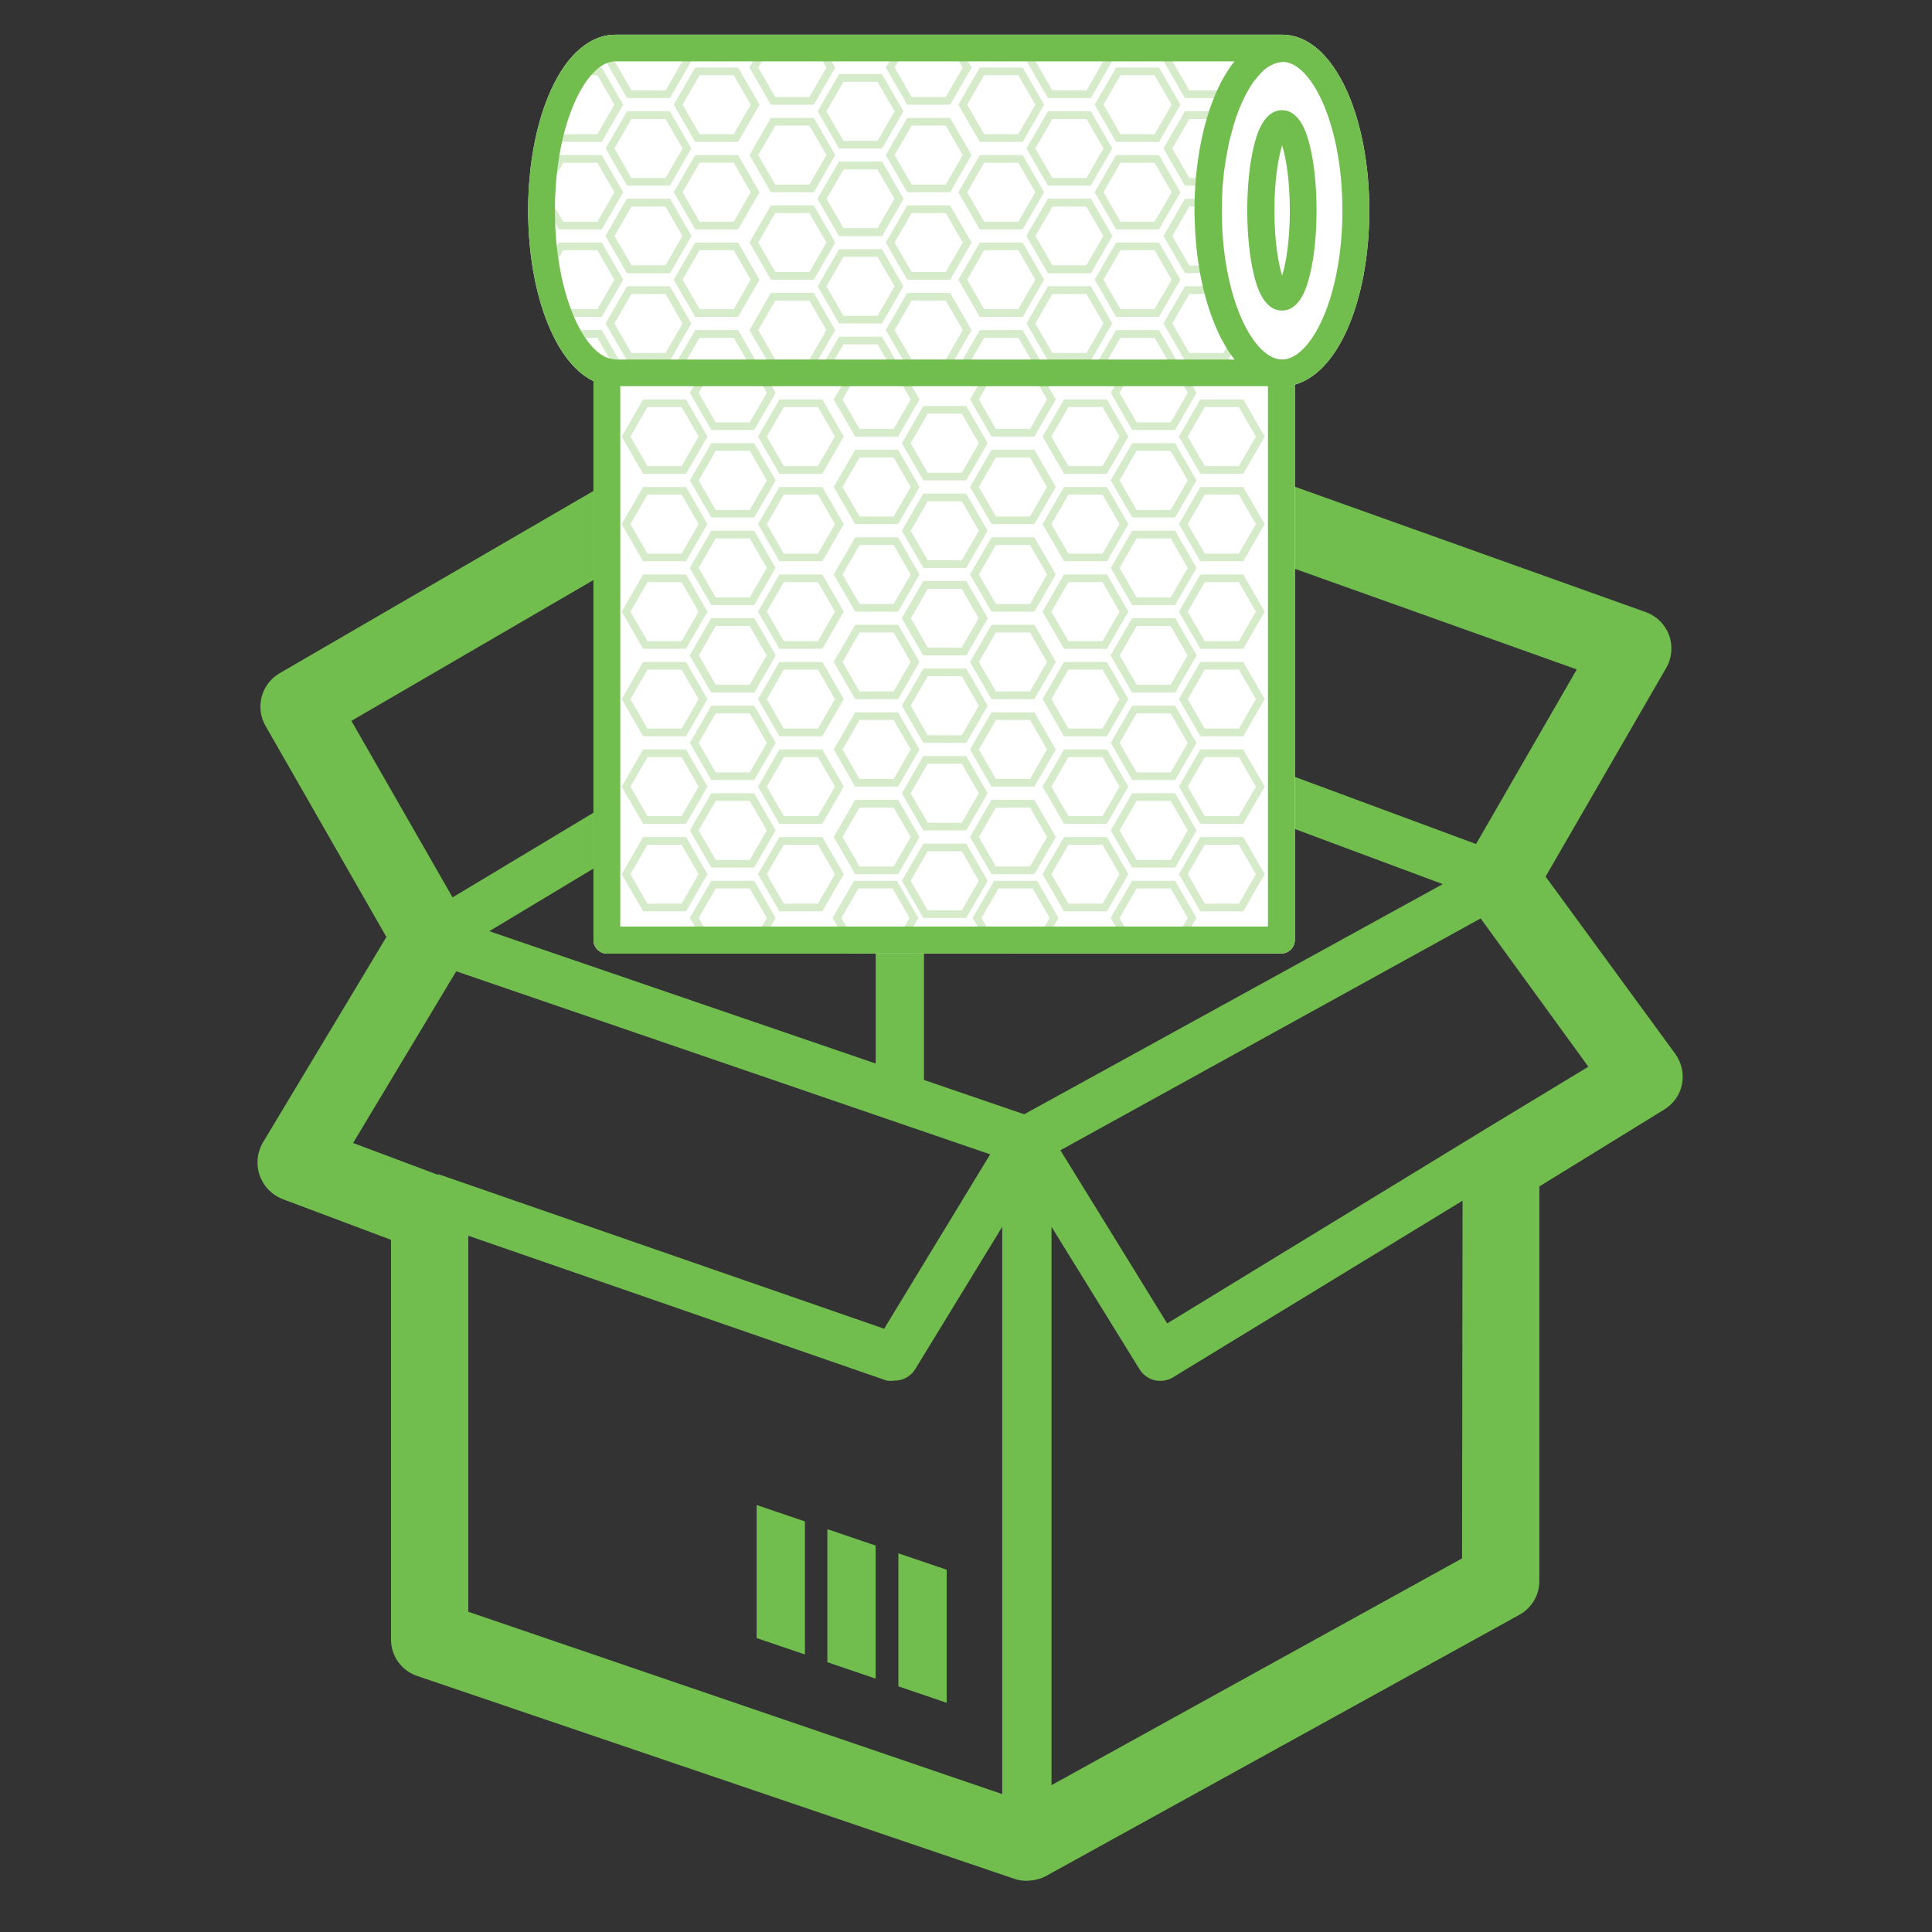 <?xml version="1.0" encoding="utf-8"?>
<!-- Generator: Adobe Illustrator 26.0.1, SVG Export Plug-In . SVG Version: 6.00 Build 0)  -->
<svg version="1.1" xmlns="http://www.w3.org/2000/svg" xmlns:xlink="http://www.w3.org/1999/xlink" x="0px" y="0px"
	 viewBox="0 0 700 700" style="enable-background:new 0 0 700 700;" xml:space="preserve">
<rect x="0" y="0" width="700" height="700" fill="#333333" stroke="none"/>
<style type="text/css">
	.st0{fill:#71BD4D;}
	.st1{fill:#FFFFFF;}
	.st2{opacity:0.3;}
	.st3{clip-path:url(#SVGID_00000147928556364476191360000007416847243803489415_);}
	.st4{fill-rule:evenodd;clip-rule:evenodd;fill:#71BD4D;}
	.st5{clip-path:url(#SVGID_00000025400319422746351930000003240731277274371769_);}
	.st6{clip-path:url(#SVGID_00000183213666988623132940000017126781994658365111_);}
	.st7{clip-path:url(#SVGID_00000019663883078252483180000010014596087018530453_);}
	.st8{clip-path:url(#SVGID_00000036227650657832016140000010101983699384142492_);}
	.st9{clip-path:url(#SVGID_00000101790653096177446360000009874613762761695382_);}
	.st10{clip-path:url(#SVGID_00000123415431888050225350000011949391098497663148_);}
	.st11{clip-path:url(#SVGID_00000132050020858177159060000014637010244698601399_);}
	.st12{clip-path:url(#SVGID_00000011731725047504788280000015528550341168668544_);}
	.st13{clip-path:url(#SVGID_00000112615935163429520910000001817412868431964032_);}
	.st14{clip-path:url(#SVGID_00000062910840294423222320000012929458289069298108_);}
	.st15{clip-path:url(#SVGID_00000008835314899998639730000016916323161335968906_);}
</style>
<g id="Layer_1">
	<path class="st0" d="M606.99,381.84L560,317.61l43.75-75.69c2.05-3.59,2.41-7.91,0.98-11.8c-1.44-3.88-4.52-6.93-8.41-8.33
		l-217.44-77.7c-6.3-2.23-13.3,0.29-16.71,6.04l-36.14,60.38l-36.05-60.38c-3.93-6.38-12.18-8.54-18.73-4.9l-170.1,98.79
		c-6.58,3.94-8.77,12.44-4.9,19.07l43.75,76.4l-44.8,74.55c-2.07,3.59-2.48,7.9-1.12,11.81c1.36,3.92,4.36,7.04,8.21,8.57
		l39.38,14.79v144.81c-0.02,5.98,3.79,11.29,9.45,13.21l216.39,73.5c1.43,0.51,2.95,0.75,4.46,0.7c1.33,0,2.66-0.17,3.94-0.52
		c1.1-0.27,2.16-0.68,3.15-1.23l171.41-94.59c4.49-2.44,7.27-7.14,7.27-12.25V429.87l45.32-27.91l0,0c3.32-2.04,5.64-5.37,6.39-9.19
		C610.14,388.94,609.26,384.99,606.99,381.84L606.99,381.84z M380.28,174.38l191.01,68.16L534.8,305.8l-190.84-70.7L380.28,174.38z
		 M127.32,261.18l145.77-84.79l36.49,61.25l-145.6,87.5L127.32,261.18z M317.28,253.22v132.12l-140-47.95L317.28,253.22z
		 M158.73,425.68l-30.8-11.55l37.36-62.21l193.46,66.32l-38.41,63.18l-161.52-56L158.73,425.68z M363.13,650.03l-193.46-66.06
		V447.73l151.64,52.5c0.93,0.12,1.87,0.12,2.8,0c3.07,0.02,5.93-1.58,7.52-4.2l31.5-51.54L363.13,650.03z M371.09,403.72
		l-36.31-12.43V250.33l187.95,70L371.09,403.72z M529.73,564.63l-148.75,82.16v-202.3l31.94,51.71c1.6,2.57,4.41,4.12,7.44,4.11
		c1.6,0.02,3.17-0.41,4.55-1.22l105-64.05L529.73,564.63z M539.53,408.27L422.89,479.5l-38.68-62.74l152.25-84l39.03,53.73
		L539.53,408.27z"/>
	<path class="st0" d="M274.14,593.5l17.5,5.95v-48.21l-17.5-5.95V593.5z"/>
	<path class="st0" d="M299.77,602.25l17.5,5.95v-48.21l-17.5-5.95V602.25z"/>
	<path class="st0" d="M325.5,611l17.5,5.95v-48.21l-17.5-5.95V611z"/>
</g>
<g id="Layer_2">
	<g>
		<polygon class="st1" points="459.05,15.53 475.1,18.5 484.02,30.99 489.96,50.01 491.75,68.44 491.15,83.3 489.37,99.94 
			486.4,111.24 481.64,121.94 474.51,130.26 463.21,135.61 463.81,339.52 218.88,341.3 220.66,137.4 208.18,127.89 199.26,104.7 
			195.7,72 201.05,42.28 206.4,28.61 220.07,16.72 		"/>
		<g>
			<g id="Layer_1_00000103265076430086729560000016393382251619456390_">
				<path class="st1" d="M377.92,345.47h86.35c2.66,0,4.87-2.21,4.87-4.87V139.35c7.28-2.02,13.85-8.72,18.73-19.44
					c5.33-11.71,8.26-27.25,8.26-43.63s-2.92-31.86-8.26-43.63c-5.92-12.94-14.17-20.09-23.35-20.09H222.97
					c-9.17,0-17.49,7.15-23.35,20.09c-5.33,11.71-8.26,27.25-8.26,43.63s2.92,31.86,8.26,43.63c4.1,9.1,9.43,15.28,15.41,18.2
					v202.54c0,2.66,2.21,4.87,4.87,4.87L377.92,345.47z M486.38,76.28c0,31.79-11.51,53.97-21.85,53.97s-21.85-22.17-21.85-53.97
					c0-0.97,0-1.95,0.07-2.92v-0.91c0-0.65,0.07-1.3,0.07-1.95c0-0.46,0.07-0.91,0.07-1.37c0-0.52,0.07-0.97,0.07-1.5
					c0-0.46,0.07-0.84,0.13-1.3c0.07-0.52,0.07-0.97,0.13-1.5c0.07-0.39,0.07-0.84,0.13-1.24c0.07-0.46,0.07-0.97,0.13-1.43
					c0.07-0.46,0.13-0.84,0.2-1.3s0.13-0.91,0.2-1.3c0.07-0.46,0.13-0.91,0.2-1.37l0.2-1.17c0.07-0.46,0.13-0.91,0.26-1.37l0.2-1.17
					c0.07-0.46,0.2-0.91,0.26-1.37c0.07-0.33,0.13-0.71,0.2-1.04c0.07-0.46,0.2-0.91,0.33-1.3c0.07-0.33,0.13-0.65,0.26-1.04
					c0.13-0.46,0.2-0.84,0.33-1.24c0.07-0.33,0.2-0.65,0.26-0.97c0.13-0.39,0.26-0.78,0.33-1.24c0.07-0.33,0.2-0.65,0.26-0.97
					l0.39-1.17c0.07-0.33,0.2-0.58,0.26-0.91l0.39-1.17c0.13-0.26,0.2-0.58,0.33-0.84c0.13-0.39,0.26-0.71,0.39-1.11
					c0.13-0.26,0.2-0.58,0.33-0.84c0.13-0.33,0.26-0.71,0.46-1.04c0.13-0.26,0.2-0.52,0.33-0.78c0.13-0.33,0.33-0.65,0.46-0.97
					c0.13-0.26,0.26-0.52,0.33-0.78c0.13-0.33,0.33-0.58,0.46-0.91c0.13-0.26,0.26-0.52,0.39-0.71c0.13-0.33,0.33-0.58,0.46-0.84
					c0.13-0.26,0.26-0.46,0.39-0.71c0.13-0.26,0.33-0.52,0.46-0.78c0.13-0.2,0.26-0.46,0.39-0.65c0.13-0.26,0.33-0.52,0.46-0.71
					l0.39-0.58c0.13-0.26,0.33-0.46,0.52-0.65c0.13-0.2,0.26-0.39,0.46-0.58c0.13-0.2,0.33-0.39,0.46-0.58
					c0.13-0.19,0.33-0.39,0.46-0.52c0.13-0.2,0.33-0.33,0.46-0.52c0.13-0.2,0.33-0.33,0.46-0.52l0.91-0.91
					c0.13-0.13,0.33-0.26,0.46-0.39c0.2-0.13,0.33-0.26,0.52-0.39c0.13-0.13,0.33-0.2,0.46-0.33c0.2-0.13,0.33-0.26,0.52-0.33
					c0.13-0.13,0.33-0.2,0.46-0.26c0.2-0.13,0.33-0.2,0.52-0.26c0.13-0.07,0.33-0.13,0.46-0.2c0.2-0.07,0.33-0.2,0.52-0.26
					c0.13-0.07,0.33-0.13,0.46-0.13c0.2-0.07,0.33-0.13,0.52-0.2c0.13-0.07,0.33-0.07,0.46-0.07c0.2-0.07,0.33-0.07,0.52-0.13
					c0.13,0,0.33,0,0.46-0.07c0.2,0,0.39-0.07,0.58-0.07C474.87,22.31,486.38,44.49,486.38,76.28L486.38,76.28z M222.91,130.18
					c-10.34,0-21.85-22.17-21.85-53.97s11.51-53.97,21.85-53.97H447.3l-0.13,0.13c-0.2,0.26-0.46,0.58-0.65,0.84
					c-0.07,0.13-0.2,0.26-0.26,0.33c-0.2,0.26-0.33,0.46-0.52,0.71c-0.07,0.13-0.2,0.26-0.26,0.39c-0.2,0.26-0.33,0.52-0.52,0.78
					c-0.07,0.13-0.13,0.26-0.2,0.33c-0.26,0.39-0.46,0.78-0.71,1.17c-0.07,0.07-0.07,0.13-0.13,0.2l-0.58,0.97
					c-0.07,0.13-0.13,0.33-0.26,0.46c-0.13,0.26-0.33,0.52-0.46,0.84c-0.07,0.13-0.2,0.33-0.26,0.46c-0.13,0.26-0.33,0.58-0.46,0.91
					c-0.07,0.13-0.13,0.26-0.2,0.46c-0.2,0.46-0.46,0.91-0.65,1.37c-5.33,11.71-8.26,27.25-8.26,43.63c0,1.04,0,2.02,0.07,3.06
					c0.33,15.28,3.25,29.52,8.26,40.57c0.2,0.46,0.39,0.91,0.65,1.37c0.07,0.13,0.13,0.26,0.2,0.46c0.13,0.33,0.33,0.58,0.46,0.91
					c0.07,0.13,0.2,0.33,0.26,0.46c0.13,0.26,0.33,0.58,0.46,0.84c0.07,0.13,0.13,0.26,0.26,0.46c0.2,0.33,0.39,0.71,0.58,1.04
					c0.07,0.07,0.07,0.13,0.13,0.2c0.26,0.39,0.46,0.78,0.71,1.17c0.07,0.13,0.13,0.26,0.2,0.33c0.2,0.26,0.33,0.52,0.52,0.78
					c0.07,0.13,0.2,0.26,0.26,0.39c0.2,0.26,0.33,0.46,0.52,0.71c0.07,0.13,0.2,0.26,0.26,0.33c0.2,0.26,0.46,0.58,0.65,0.84
					l0.13,0.13H222.91V130.18z M224.73,335.71V139.93h10.66h0.07H459.4v195.78h-81.41h-0.07L224.73,335.71L224.73,335.71z"/>
				<path class="st1" d="M454.32,52.87c-1.56,6.31-2.41,14.56-2.41,23.35s0.84,17.04,2.41,23.35c0.78,3.19,3.19,12.94,10.14,12.94
					c7.02,0,9.36-9.76,10.14-12.94c1.56-6.31,2.41-14.56,2.41-23.35s-0.84-17.04-2.41-23.35c-0.78-3.19-3.19-12.94-10.14-12.94
					C457.51,39.99,455.1,49.68,454.32,52.87z M467.33,76.27c0,11.18-1.43,19.25-2.79,23.6c-1.37-4.36-2.79-12.35-2.79-23.6
					s1.43-19.25,2.79-23.6C465.9,57.03,467.33,65.03,467.33,76.27z"/>
			</g>
			<g id="Layer_1_00000019661490434369659670000014157508119855901586_">
				<path class="st0" d="M377.92,345.47h86.35c2.66,0,4.87-2.21,4.87-4.87V139.35c7.28-2.02,13.85-8.72,18.73-19.44
					c5.33-11.71,8.26-27.25,8.26-43.63s-2.92-31.86-8.26-43.63c-5.92-12.94-14.17-20.09-23.35-20.09H222.97
					c-9.17,0-17.49,7.15-23.35,20.09c-5.33,11.71-8.26,27.25-8.26,43.63s2.92,31.86,8.26,43.63c4.1,9.1,9.43,15.28,15.41,18.2
					v202.54c0,2.66,2.21,4.87,4.87,4.87L377.92,345.47z M486.38,76.28c0,31.79-11.51,53.97-21.85,53.97s-21.85-22.17-21.85-53.97
					c0-0.97,0-1.95,0.07-2.92v-0.91c0-0.65,0.07-1.3,0.07-1.95c0-0.46,0.07-0.91,0.07-1.37c0-0.52,0.07-0.97,0.07-1.5
					c0-0.46,0.07-0.84,0.13-1.3c0.07-0.52,0.07-0.97,0.13-1.5c0.07-0.39,0.07-0.84,0.13-1.24c0.07-0.46,0.07-0.97,0.13-1.43
					c0.07-0.46,0.13-0.84,0.2-1.3s0.13-0.91,0.2-1.3c0.07-0.46,0.13-0.91,0.2-1.37l0.2-1.17c0.07-0.46,0.13-0.91,0.26-1.37l0.2-1.17
					c0.07-0.46,0.2-0.91,0.26-1.37c0.07-0.33,0.13-0.71,0.2-1.04c0.07-0.46,0.2-0.91,0.33-1.3c0.07-0.33,0.13-0.65,0.26-1.04
					c0.13-0.46,0.2-0.84,0.33-1.24c0.07-0.33,0.2-0.65,0.26-0.97c0.13-0.39,0.26-0.78,0.33-1.24c0.07-0.33,0.2-0.65,0.26-0.97
					l0.39-1.17c0.07-0.33,0.2-0.58,0.26-0.91l0.39-1.17c0.13-0.26,0.2-0.58,0.33-0.84c0.13-0.39,0.26-0.71,0.39-1.11
					c0.13-0.26,0.2-0.58,0.33-0.84c0.13-0.33,0.26-0.71,0.46-1.04c0.13-0.26,0.2-0.52,0.33-0.78c0.13-0.33,0.33-0.65,0.46-0.97
					c0.13-0.26,0.26-0.52,0.33-0.78c0.13-0.33,0.33-0.58,0.46-0.91c0.13-0.26,0.26-0.52,0.39-0.71c0.13-0.33,0.33-0.58,0.46-0.84
					c0.13-0.26,0.26-0.46,0.39-0.71c0.13-0.26,0.33-0.52,0.46-0.78c0.13-0.2,0.26-0.46,0.39-0.65c0.13-0.26,0.33-0.52,0.46-0.71
					l0.39-0.58c0.13-0.26,0.33-0.46,0.52-0.65c0.13-0.2,0.26-0.39,0.46-0.58c0.13-0.2,0.33-0.39,0.46-0.58
					c0.13-0.19,0.33-0.39,0.46-0.52c0.13-0.2,0.33-0.33,0.46-0.52c0.13-0.2,0.33-0.33,0.46-0.52l0.91-0.91
					c0.13-0.13,0.33-0.26,0.46-0.39c0.2-0.13,0.33-0.26,0.52-0.39c0.13-0.13,0.33-0.2,0.46-0.33c0.2-0.13,0.33-0.26,0.52-0.33
					c0.13-0.13,0.33-0.2,0.46-0.26c0.2-0.13,0.33-0.2,0.52-0.26c0.13-0.07,0.33-0.13,0.46-0.2c0.2-0.07,0.33-0.2,0.52-0.26
					c0.13-0.07,0.33-0.13,0.46-0.13c0.2-0.07,0.33-0.13,0.52-0.2c0.13-0.07,0.33-0.07,0.46-0.07c0.2-0.07,0.33-0.07,0.52-0.13
					c0.13,0,0.33,0,0.46-0.07c0.2,0,0.39-0.07,0.58-0.07C474.87,22.31,486.38,44.49,486.38,76.28L486.38,76.28z M222.91,130.18
					c-10.34,0-21.85-22.17-21.85-53.97s11.51-53.97,21.85-53.97H447.3l-0.13,0.13c-0.2,0.26-0.46,0.58-0.65,0.84
					c-0.07,0.13-0.2,0.26-0.26,0.33c-0.2,0.26-0.33,0.46-0.52,0.71c-0.07,0.13-0.2,0.26-0.26,0.39c-0.2,0.26-0.33,0.52-0.52,0.78
					c-0.07,0.13-0.13,0.26-0.2,0.33c-0.26,0.39-0.46,0.78-0.71,1.17c-0.07,0.07-0.07,0.13-0.13,0.2l-0.58,0.97
					c-0.07,0.13-0.13,0.33-0.26,0.46c-0.13,0.26-0.33,0.52-0.46,0.84c-0.07,0.13-0.2,0.33-0.26,0.46c-0.13,0.26-0.33,0.58-0.46,0.91
					c-0.07,0.13-0.13,0.26-0.2,0.46c-0.2,0.46-0.46,0.91-0.65,1.37c-5.33,11.71-8.26,27.25-8.26,43.63c0,1.04,0,2.02,0.07,3.06
					c0.33,15.28,3.25,29.52,8.26,40.57c0.2,0.46,0.39,0.91,0.65,1.37c0.07,0.13,0.13,0.26,0.2,0.46c0.13,0.33,0.33,0.58,0.46,0.91
					c0.07,0.13,0.2,0.33,0.26,0.46c0.13,0.26,0.33,0.58,0.46,0.84c0.07,0.13,0.13,0.26,0.26,0.46c0.2,0.33,0.39,0.71,0.58,1.04
					c0.07,0.07,0.07,0.13,0.13,0.2c0.26,0.39,0.46,0.78,0.71,1.17c0.07,0.13,0.13,0.26,0.2,0.33c0.2,0.26,0.33,0.52,0.52,0.78
					c0.07,0.13,0.2,0.26,0.26,0.39c0.2,0.26,0.33,0.46,0.52,0.71c0.07,0.13,0.2,0.26,0.26,0.33c0.2,0.26,0.46,0.58,0.65,0.84
					l0.13,0.13H222.91V130.18z M224.73,335.71V139.93h10.66h0.07H459.4v195.78h-81.41h-0.07L224.73,335.71L224.73,335.71z"/>
				<path class="st0" d="M454.32,52.87c-1.56,6.31-2.41,14.56-2.41,23.35s0.84,17.04,2.41,23.35c0.78,3.19,3.19,12.94,10.14,12.94
					c7.02,0,9.36-9.76,10.14-12.94c1.56-6.31,2.41-14.56,2.41-23.35s-0.84-17.04-2.41-23.35c-0.78-3.19-3.19-12.94-10.14-12.94
					C457.51,39.99,455.1,49.68,454.32,52.87z M467.33,76.27c0,11.18-1.43,19.25-2.79,23.6c-1.37-4.36-2.79-12.35-2.79-23.6
					s1.43-19.25,2.79-23.6C465.9,57.03,467.33,65.03,467.33,76.27z"/>
			</g>
			<g id="Layer_2_00000124158818589378596330000016754779057989263282_" class="st2">
				<g>
					<g>
						<defs>
							<rect id="SVGID_1_" x="219.48" y="135.02" width="244.33" height="208.66"/>
						</defs>
						<clipPath id="SVGID_00000021828374695200644690000009966463931387653279_">
							<use xlink:href="#SVGID_1_"  style="overflow:visible;"/>
						</clipPath>
						<g style="clip-path:url(#SVGID_00000021828374695200644690000009966463931387653279_);">
							<path class="st4" d="M436.51,147.49l-6.17,10.69l6.17,10.69h12.35l6.17-10.69l-6.17-10.69H436.51 M434.91,144.73h15.55
								l7.77,13.46l-7.77,13.46h-15.55l-7.77-13.46L434.91,144.73"/>
							<path class="st4" d="M411.81,184.74h12.35l6.17-10.69l-6.17-10.69h-12.35l-6.17,10.69L411.81,184.74 M402.44,174.04
								l7.77-13.46h15.55l7.77,13.46l-7.77,13.46h-15.55L402.44,174.04"/>
							<path class="st4" d="M430.33,142.33l-6.17-10.69h-12.35l-6.17,10.69l6.17,10.69h12.35L430.33,142.33 M410.21,128.87h15.55
								l7.77,13.46l-7.77,13.46h-15.55l-7.77-13.46L410.21,128.87"/>
							<path class="st4" d="M387.11,147.49l-6.17,10.69l6.17,10.69h12.35l6.17-10.69l-6.17-10.69H387.11 M385.51,144.73h15.55
								l7.77,13.46l-7.77,13.46h-15.55l-7.77-13.46L385.51,144.73"/>
							<path class="st4" d="M387.11,179.21l-6.17,10.69l6.17,10.69h12.35l6.17-10.69l-6.17-10.69H387.11 M385.51,176.44h15.55
								l7.77,13.46l-7.77,13.46h-15.55l-7.77-13.46L385.51,176.44"/>
							<path class="st4" d="M436.51,179.21l-6.17,10.69l6.17,10.69h12.35l6.17-10.69l-6.17-10.69H436.51 M434.91,176.44h15.55
								l7.77,13.46l-7.77,13.46h-15.55l-7.77-13.46L434.91,176.44"/>
							<path class="st4" d="M411.81,216.45h12.35l6.17-10.69l-6.17-10.69h-12.35l-6.17,10.69L411.81,216.45 M402.44,205.76
								l7.77-13.46h15.55l7.77,13.46l-7.77,13.46h-15.55L402.44,205.76"/>
							<path class="st4" d="M436.51,210.92l-6.17,10.69l6.17,10.69h12.35l6.17-10.69l-6.17-10.69H436.51 M434.91,208.15h15.55
								l7.77,13.46l-7.77,13.46h-15.55l-7.77-13.46L434.91,208.15"/>
							<path class="st4" d="M411.81,248.16h12.35l6.17-10.69l-6.17-10.69h-12.35l-6.17,10.69L411.81,248.16 M402.44,237.47
								l7.77-13.46h15.55l7.77,13.46l-7.77,13.46h-15.55L402.44,237.47"/>
							<path class="st4" d="M387.11,210.92l-6.17,10.69l6.17,10.69h12.35l6.17-10.69l-6.17-10.69H387.11 M385.51,208.15h15.55
								l7.77,13.46l-7.77,13.46h-15.55l-7.77-13.46L385.51,208.15"/>
						</g>
					</g>
					<g>
						<defs>
							
								<rect id="SVGID_00000042697373323346556950000016426162203242470538_" x="219.48" y="135.02" width="244.33" height="208.66"/>
						</defs>
						<clipPath id="SVGID_00000181783511772158136110000006831376371079778990_">
							<use xlink:href="#SVGID_00000042697373323346556950000016426162203242470538_"  style="overflow:visible;"/>
						</clipPath>
						<g style="clip-path:url(#SVGID_00000181783511772158136110000006831376371079778990_);">
							<path class="st4" d="M436.51,242.61l-6.17,10.69l6.17,10.69h12.35l6.17-10.69l-6.17-10.69H436.51 M434.91,239.84h15.55
								l7.77,13.46l-7.77,13.46h-15.55l-7.77-13.46L434.91,239.84"/>
							<path class="st4" d="M411.81,279.85h12.35l6.17-10.69l-6.17-10.69h-12.35l-6.17,10.69L411.81,279.85 M402.44,269.16
								l7.77-13.46h15.55l7.77,13.46l-7.77,13.46h-15.55L402.44,269.16"/>
							<path class="st4" d="M430.33,237.44l-6.17-10.69h-12.35l-6.17,10.69l6.17,10.69h12.35L430.33,237.44 M410.21,223.98h15.55
								l7.77,13.46l-7.77,13.46h-15.55l-7.77-13.46L410.21,223.98"/>
							<path class="st4" d="M387.11,242.61l-6.17,10.69l6.17,10.69h12.35l6.17-10.69l-6.17-10.69H387.11 M385.51,239.84h15.55
								l7.77,13.46l-7.77,13.46h-15.55l-7.77-13.46L385.51,239.84"/>
							<path class="st4" d="M387.11,274.32l-6.17,10.69l6.17,10.69h12.35l6.17-10.69l-6.17-10.69H387.11 M385.51,271.55h15.55
								l7.77,13.46l-7.77,13.46h-15.55l-7.77-13.46L385.51,271.55"/>
							<path class="st4" d="M436.51,274.32l-6.17,10.69l6.17,10.69h12.35l6.17-10.69l-6.17-10.69H436.51 M434.91,271.55h15.55
								l7.77,13.46l-7.77,13.46h-15.55l-7.77-13.46L434.91,271.55"/>
							<path class="st4" d="M411.81,311.56h12.35l6.17-10.69l-6.17-10.69h-12.35l-6.17,10.69L411.81,311.56 M402.44,300.87
								l7.77-13.46h15.55l7.77,13.46l-7.77,13.46h-15.55L402.44,300.87"/>
							<path class="st4" d="M436.51,306.04l-6.17,10.69l6.17,10.69h12.35l6.17-10.69l-6.17-10.69H436.51 M434.91,303.27h15.55
								l7.77,13.46l-7.77,13.46h-15.55l-7.77-13.46L434.91,303.27"/>
							<path class="st4" d="M411.81,343.28h12.35l6.17-10.69l-6.17-10.69h-12.35l-6.17,10.69L411.81,343.28 M402.44,332.59
								l7.77-13.46h15.55l7.77,13.46l-7.77,13.46h-15.55L402.44,332.59"/>
							<path class="st4" d="M361.78,343.28h12.35l6.17-10.69l-6.17-10.69h-12.35l-6.17,10.69L361.78,343.28 M352.42,332.59
								l7.77-13.46h15.55l7.77,13.46l-7.77,13.46h-15.55L352.42,332.59"/>
							<path class="st4" d="M311.03,343.28h12.35l6.17-10.69l-6.17-10.69h-12.35l-6.17,10.69L311.03,343.28 M301.66,332.59
								l7.77-13.46h15.55l7.77,13.46l-7.77,13.46h-15.55L301.66,332.59"/>
							<path class="st4" d="M387.11,306.04l-6.17,10.69l6.17,10.69h12.35l6.17-10.69l-6.17-10.69H387.11 M385.51,303.27h15.55
								l7.77,13.46l-7.77,13.46h-15.55l-7.77-13.46L385.51,303.27"/>
						</g>
					</g>
					<g>
						<defs>
							
								<rect id="SVGID_00000160161871338398592780000008555038942258405811_" x="219.48" y="135.02" width="244.33" height="208.66"/>
						</defs>
						<clipPath id="SVGID_00000165209703846113883780000002007518866407468979_">
							<use xlink:href="#SVGID_00000160161871338398592780000008555038942258405811_"  style="overflow:visible;"/>
						</clipPath>
						<g style="clip-path:url(#SVGID_00000165209703846113883780000002007518866407468979_);">
							<path class="st4" d="M284,147.49l-6.17,10.69l6.17,10.69h12.35l6.17-10.69l-6.17-10.69H284 M282.4,144.73h15.55l7.77,13.46
								l-7.77,13.46H282.4l-7.77-13.46L282.4,144.73"/>
							<path class="st4" d="M259.31,184.74h12.35l6.17-10.69l-6.17-10.69h-12.35l-6.17,10.69L259.31,184.74 M249.94,174.04
								l7.78-13.46h15.55l7.77,13.46l-7.77,13.46h-15.55L249.94,174.04"/>
							<path class="st4" d="M277.82,142.33l-6.17-10.69h-12.35l-6.17,10.69l6.17,10.69h12.35L277.82,142.33 M257.71,128.87h15.55
								l7.77,13.46l-7.77,13.46h-15.55l-7.77-13.46L257.71,128.87"/>
							<path class="st4" d="M234.6,147.49l-6.17,10.69l6.17,10.69h12.35l6.17-10.69l-6.17-10.69H234.6 M233.01,144.73h15.55
								l7.77,13.46l-7.77,13.46h-15.55l-7.77-13.46L233.01,144.73"/>
							<path class="st4" d="M234.6,179.21l-6.17,10.69l6.17,10.69h12.35l6.17-10.69l-6.17-10.69H234.6 M233.01,176.44h15.55
								l7.77,13.46l-7.77,13.46h-15.55l-7.77-13.46L233.01,176.44"/>
							<path class="st4" d="M284,179.21l-6.17,10.69l6.17,10.69h12.35l6.17-10.69l-6.17-10.69H284 M282.4,176.44h15.55l7.77,13.46
								l-7.77,13.46H282.4l-7.77-13.46L282.4,176.44"/>
							<path class="st4" d="M259.31,216.45h12.35l6.17-10.69l-6.17-10.69h-12.35l-6.17,10.69L259.31,216.45 M249.94,205.76
								l7.77-13.46h15.55l7.77,13.46l-7.77,13.46h-15.55L249.94,205.76"/>
							<path class="st4" d="M284,210.92l-6.17,10.69L284,232.3h12.35l6.17-10.69l-6.17-10.69H284 M282.4,208.15h15.55l7.77,13.46
								l-7.77,13.46H282.4l-7.77-13.46L282.4,208.15"/>
							<path class="st4" d="M259.31,248.16h12.35l6.17-10.69l-6.17-10.69h-12.35l-6.17,10.69L259.31,248.16 M249.94,237.47
								l7.77-13.46h15.55l7.77,13.46l-7.77,13.46h-15.55L249.94,237.47"/>
							<path class="st4" d="M234.6,210.92l-6.17,10.69l6.17,10.69h12.35l6.17-10.69l-6.17-10.69H234.6 M233.01,208.15h15.55
								l7.77,13.46l-7.77,13.46h-15.55l-7.77-13.46L233.01,208.15"/>
						</g>
					</g>
					<g>
						<defs>
							
								<rect id="SVGID_00000096017568021875032830000005890249111335341470_" x="219.48" y="135.02" width="244.33" height="208.66"/>
						</defs>
						<clipPath id="SVGID_00000107568782677173575050000007439802563812687271_">
							<use xlink:href="#SVGID_00000096017568021875032830000005890249111335341470_"  style="overflow:visible;"/>
						</clipPath>
						<g style="clip-path:url(#SVGID_00000107568782677173575050000007439802563812687271_);">
							<path class="st4" d="M284,242.61l-6.17,10.69l6.17,10.69h12.35l6.17-10.69l-6.17-10.69H284 M282.4,239.84h15.55l7.77,13.46
								l-7.77,13.46H282.4l-7.77-13.46L282.4,239.84"/>
							<path class="st4" d="M259.31,279.85h12.35l6.17-10.69l-6.17-10.69h-12.35l-6.17,10.69L259.31,279.85 M249.94,269.16
								l7.78-13.46h15.55l7.77,13.46l-7.77,13.46h-15.55L249.94,269.16"/>
							<path class="st4" d="M277.82,237.44l-6.17-10.69h-12.35l-6.17,10.69l6.17,10.69h12.35L277.82,237.44 M257.71,223.98h15.55
								l7.77,13.46l-7.77,13.46h-15.55l-7.77-13.46L257.71,223.98"/>
							<path class="st4" d="M234.6,242.61l-6.17,10.69l6.17,10.69h12.35l6.17-10.69l-6.17-10.69H234.6 M233.01,239.84h15.55
								l7.77,13.46l-7.77,13.46h-15.55l-7.77-13.46L233.01,239.84"/>
							<path class="st4" d="M234.6,274.32l-6.17,10.69l6.17,10.69h12.35l6.17-10.69l-6.17-10.69H234.6 M233.01,271.55h15.55
								l7.77,13.46l-7.77,13.46h-15.55l-7.77-13.46L233.01,271.55"/>
							<path class="st4" d="M284,274.32l-6.17,10.69L284,295.7h12.35l6.17-10.69l-6.17-10.69H284 M282.4,271.55h15.55l7.77,13.46
								l-7.77,13.46H282.4l-7.77-13.46L282.4,271.55"/>
							<path class="st4" d="M259.31,311.56h12.35l6.17-10.69l-6.17-10.69h-12.35l-6.17,10.69L259.31,311.56 M249.94,300.87
								l7.77-13.46h15.55l7.77,13.46l-7.77,13.46h-15.55L249.94,300.87"/>
							<path class="st4" d="M284,306.04l-6.17,10.69l6.17,10.69h12.35l6.17-10.69l-6.17-10.69H284 M282.4,303.27h15.55l7.77,13.46
								l-7.77,13.46H282.4l-7.77-13.46L282.4,303.27"/>
							<path class="st4" d="M259.31,343.28h12.35l6.17-10.69l-6.17-10.69h-12.35l-6.17,10.69L259.31,343.28 M249.94,332.59
								l7.77-13.46h15.55l7.77,13.46l-7.77,13.46h-15.55L249.94,332.59"/>
							<path class="st4" d="M234.6,306.04l-6.17,10.69l6.17,10.69h12.35l6.17-10.69l-6.17-10.69H234.6 M233.01,303.27h15.55
								l7.77,13.46l-7.77,13.46h-15.55l-7.77-13.46L233.01,303.27"/>
						</g>
					</g>
					<g>
						<defs>
							
								<rect id="SVGID_00000061444928127793421090000009619221521891163830_" x="219.48" y="135.02" width="244.33" height="208.66"/>
						</defs>
						<clipPath id="SVGID_00000079450964006317947100000000342324990116577447_">
							<use xlink:href="#SVGID_00000061444928127793421090000009619221521891163830_"  style="overflow:visible;"/>
						</clipPath>
						<g style="clip-path:url(#SVGID_00000079450964006317947100000000342324990116577447_);">
							<path class="st4" d="M360.83,134.03l-6.17,10.69l6.17,10.69h12.35l6.17-10.69l-6.17-10.69H360.83 M359.23,131.27h15.55
								l7.77,13.46l-7.77,13.46h-15.55l-7.77-13.46L359.23,131.27"/>
							<path class="st4" d="M336.13,171.28h12.35l6.17-10.69l-6.17-10.69h-12.35l-6.17,10.69L336.13,171.28 M326.76,160.58
								l7.77-13.46h15.55l7.78,13.46l-7.77,13.46h-15.55L326.76,160.58"/>
							<path class="st4" d="M311.43,134.03l-6.17,10.69l6.17,10.69h12.35l6.17-10.69l-6.17-10.69H311.43 M309.84,131.27h15.55
								l7.77,13.46l-7.77,13.46h-15.55l-7.77-13.46L309.84,131.27"/>
							<path class="st4" d="M311.43,165.75l-6.17,10.69l6.17,10.69h12.35l6.17-10.69l-6.17-10.69H311.43 M309.84,162.98h15.55
								l7.77,13.46l-7.77,13.46h-15.55l-7.77-13.46L309.84,162.98"/>
							<path class="st4" d="M360.83,165.75l-6.17,10.69l6.17,10.69h12.35l6.17-10.69l-6.17-10.69H360.83 M359.23,162.98h15.55
								l7.77,13.46l-7.77,13.46h-15.55l-7.77-13.46L359.23,162.98"/>
							<path class="st4" d="M336.13,202.99h12.35l6.17-10.69l-6.17-10.69h-12.35l-6.17,10.69L336.13,202.99 M326.76,192.3
								l7.77-13.46h15.55l7.77,13.46l-7.77,13.46h-15.55L326.76,192.3"/>
							<path class="st4" d="M360.83,197.46l-6.17,10.69l6.17,10.69h12.35l6.17-10.69l-6.17-10.69H360.83 M359.23,194.69h15.55
								l7.77,13.46l-7.77,13.46h-15.55l-7.77-13.46L359.23,194.69"/>
							<path class="st4" d="M336.13,234.7h12.35l6.17-10.69l-6.17-10.69h-12.35l-6.17,10.69L336.13,234.7 M326.76,224.01l7.77-13.46
								h15.55l7.77,13.46l-7.77,13.46h-15.55L326.76,224.01"/>
							<path class="st4" d="M311.43,197.46l-6.17,10.69l6.17,10.69h12.35l6.17-10.69l-6.17-10.69H311.43 M309.84,194.69h15.55
								l7.77,13.46l-7.77,13.46h-15.55l-7.77-13.46L309.84,194.69"/>
						</g>
					</g>
					<g>
						<defs>
							
								<rect id="SVGID_00000032618270965168406280000002130808000464382613_" x="219.48" y="135.02" width="244.33" height="208.66"/>
						</defs>
						<clipPath id="SVGID_00000004514000803454909270000009621141659075719316_">
							<use xlink:href="#SVGID_00000032618270965168406280000002130808000464382613_"  style="overflow:visible;"/>
						</clipPath>
						<g style="clip-path:url(#SVGID_00000004514000803454909270000009621141659075719316_);">
							<path class="st4" d="M360.83,229.15l-6.17,10.69l6.17,10.69h12.35l6.17-10.69l-6.17-10.69H360.83 M359.23,226.38h15.55
								l7.77,13.46l-7.77,13.46h-15.55l-7.77-13.46L359.23,226.38"/>
							<path class="st4" d="M336.13,266.39h12.35l6.17-10.69l-6.17-10.69h-12.35l-6.17,10.69L336.13,266.39 M326.76,255.7
								l7.77-13.46h15.55l7.78,13.46l-7.77,13.46h-15.55L326.76,255.7"/>
							<path class="st4" d="M354.65,223.98l-6.17-10.69h-12.35l-6.17,10.69l6.17,10.69h12.35L354.65,223.98 M334.53,210.52h15.55
								l7.77,13.46l-7.77,13.46h-15.55l-7.77-13.46L334.53,210.52"/>
							<path class="st4" d="M311.43,229.15l-6.17,10.69l6.17,10.69h12.35l6.17-10.69l-6.17-10.69H311.43 M309.84,226.38h15.55
								l7.77,13.46l-7.77,13.46h-15.55l-7.77-13.46L309.84,226.38"/>
							<path class="st4" d="M311.43,260.86l-6.17,10.69l6.17,10.69h12.35l6.17-10.69l-6.17-10.69H311.43 M309.84,258.09h15.55
								l7.77,13.46l-7.77,13.46h-15.55l-7.77-13.46L309.84,258.09"/>
							<path class="st4" d="M360.83,260.86l-6.17,10.69l6.17,10.69h12.35l6.17-10.69l-6.17-10.69H360.83 M359.23,258.09h15.55
								l7.77,13.46l-7.77,13.46h-15.55l-7.77-13.46L359.23,258.09"/>
							<path class="st4" d="M336.13,298.1h12.35l6.17-10.69l-6.17-10.69h-12.35l-6.17,10.69L336.13,298.1 M326.76,287.41l7.77-13.46
								h15.55l7.77,13.46l-7.77,13.46h-15.55L326.76,287.41"/>
							<path class="st4" d="M360.83,292.58l-6.17,10.69l6.17,10.69h12.35l6.17-10.69l-6.17-10.69H360.83 M359.23,289.81h15.55
								l7.77,13.46l-7.77,13.46h-15.55l-7.77-13.46L359.23,289.81"/>
							<path class="st4" d="M336.13,329.82h12.35l6.17-10.69l-6.17-10.69h-12.35l-6.17,10.69L336.13,329.82 M326.76,319.13
								l7.77-13.46h15.55l7.77,13.46l-7.77,13.46h-15.55L326.76,319.13"/>
							<path class="st4" d="M311.43,292.58l-6.17,10.69l6.17,10.69h12.35l6.17-10.69l-6.17-10.69H311.43 M309.84,289.81h15.55
								l7.77,13.46l-7.77,13.46h-15.55l-7.77-13.46L309.84,289.81"/>
						</g>
					</g>
				</g>
			</g>
			<g id="Layer_2_copy" class="st2">
				<g>
					<g>
						<defs>
							<polygon id="SVGID_00000121270424211135488550000015693248899763632287_" points="455.26,17.3 218.02,17.3 203.75,33.89 
								196.45,61.76 197.12,89.64 202.48,114.79 213.04,131.44 222.6,133.05 457.25,133.05 445.31,118.17 438.67,85.65 
								438.01,56.45 443.25,43.1 449.43,22.07 							"/>
						</defs>
						<clipPath id="SVGID_00000123439459346332850470000007493226035655432590_">
							<use xlink:href="#SVGID_00000121270424211135488550000015693248899763632287_"  style="overflow:visible;"/>
						</clipPath>
						<g style="clip-path:url(#SVGID_00000123439459346332850470000007493226035655432590_);">
							<path class="st4" d="M405.98-4.48l-6.17,10.69l6.17,10.69h12.35l6.17-10.69l-6.17-10.69H405.98 M404.38-7.24h15.55
								l7.77,13.46l-7.77,13.46h-15.55l-7.77-13.46L404.38-7.24"/>
							<path class="st4" d="M381.29,32.77h12.35l6.17-10.69l-6.17-10.69h-12.35l-6.17,10.69L381.29,32.77 M371.92,22.07l7.77-13.46
								h15.55L403,22.07l-7.77,13.46h-15.55L371.92,22.07"/>
							<path class="st4" d="M399.8-9.64l-6.17-10.69h-12.35l-6.17,10.69l6.17,10.69h12.35L399.8-9.64 M379.69-23.1h15.55L403-9.64
								l-7.77,13.46h-15.55l-7.77-13.46L379.69-23.1"/>
							<path class="st4" d="M356.59-4.48l-6.17,10.69l6.17,10.69h12.35l6.17-10.69l-6.17-10.69H356.59 M354.99-7.24h15.54
								l7.77,13.46l-7.77,13.46h-15.55l-7.77-13.46L354.99-7.24"/>
							<path class="st4" d="M356.59,27.24l-6.17,10.69l6.17,10.69h12.35l6.17-10.69l-6.17-10.69H356.59 M354.99,24.48h15.54
								l7.77,13.46l-7.77,13.46h-15.55l-7.77-13.46L354.99,24.48"/>
							<path class="st4" d="M405.98,27.24l-6.17,10.69l6.17,10.69h12.35l6.17-10.69l-6.17-10.69H405.98 M404.38,24.48h15.55
								l7.77,13.46l-7.77,13.46h-15.55l-7.77-13.46L404.38,24.48"/>
							<path class="st4" d="M381.29,64.48h12.35l6.17-10.69l-6.17-10.69h-12.35l-6.17,10.69L381.29,64.48 M371.92,53.79l7.77-13.46
								h15.55L403,53.79l-7.77,13.46h-15.55L371.92,53.79"/>
							<path class="st4" d="M405.98,58.96l-6.17,10.69l6.17,10.69h12.35l6.17-10.69l-6.17-10.69H405.98 M404.38,56.19h15.55
								l7.77,13.46l-7.77,13.46h-15.55l-7.77-13.46L404.38,56.19"/>
							<path class="st4" d="M381.29,96.2h12.35l6.17-10.69l-6.17-10.69h-12.35l-6.17,10.69L381.29,96.2 M371.92,85.5l7.77-13.46
								h15.55L403,85.5l-7.77,13.46h-15.55L371.92,85.5"/>
							<path class="st4" d="M430.91,32.77h12.35l6.17-10.69l-6.17-10.69h-12.35l-6.17,10.69L430.91,32.77 M421.54,22.07l7.77-13.46
								h15.55l7.77,13.46l-7.77,13.46h-15.55L421.54,22.07"/>
							<path class="st4" d="M449.43-9.64l-6.17-10.69h-12.35l-6.17,10.69l6.17,10.69h12.35L449.43-9.64 M429.31-23.1h15.55
								l7.77,13.46l-7.77,13.46h-15.55l-7.77-13.46L429.31-23.1"/>
							<path class="st4" d="M430.91,64.48h12.35l6.17-10.69l-6.17-10.69h-12.35l-6.17,10.69L430.91,64.48 M421.54,53.79l7.77-13.46
								h15.55l7.77,13.46l-7.78,13.46H429.3L421.54,53.79"/>
							<path class="st4" d="M430.91,96.2h12.35l6.17-10.69l-6.17-10.69h-12.35l-6.17,10.69L430.91,96.2 M421.54,85.5l7.77-13.46
								h15.55l7.77,13.46l-7.77,13.46h-15.55L421.54,85.5"/>
							<path class="st4" d="M356.59,58.96l-6.17,10.69l6.17,10.69h12.35l6.17-10.69l-6.17-10.69H356.59 M354.99,56.19h15.54
								l7.77,13.46l-7.77,13.46h-15.55l-7.77-13.46L354.99,56.19"/>
						</g>
					</g>
					<g>
						<defs>
							<polygon id="SVGID_00000172420259987527926200000000120330986260049841_" points="455.26,17.3 218.02,17.3 203.75,33.89 
								196.45,61.76 197.12,89.64 202.48,114.79 213.04,131.44 222.6,133.05 457.25,133.05 445.31,118.17 438.67,85.65 
								438.01,56.45 443.25,43.1 449.43,22.07 							"/>
						</defs>
						<clipPath id="SVGID_00000046325304550312268930000016317675500707982488_">
							<use xlink:href="#SVGID_00000172420259987527926200000000120330986260049841_"  style="overflow:visible;"/>
						</clipPath>
						<g style="clip-path:url(#SVGID_00000046325304550312268930000016317675500707982488_);">
							<path class="st4" d="M405.98,90.64l-6.17,10.69l6.17,10.69h12.35l6.17-10.69l-6.17-10.69H405.98 M404.38,87.88h15.55
								l7.77,13.46l-7.77,13.46h-15.55l-7.77-13.46L404.38,87.88"/>
							<path class="st4" d="M381.29,127.89h12.35l6.17-10.69l-6.17-10.69h-12.35l-6.17,10.69L381.29,127.89 M371.92,117.19
								l7.77-13.46h15.55l7.77,13.46l-7.77,13.46h-15.55L371.92,117.19"/>
							<path class="st4" d="M430.91,127.89h12.35l6.17-10.69l-6.17-10.69h-12.35l-6.17,10.69L430.91,127.89 M421.54,117.19
								l7.77-13.46h15.55l7.77,13.46l-7.77,13.46h-15.55L421.54,117.19"/>
							<path class="st4" d="M399.8,85.48l-6.17-10.69h-12.35l-6.17,10.69l6.17,10.69h12.35L399.8,85.48 M379.69,72.02h15.55
								L403,85.48l-7.77,13.46h-15.55l-7.77-13.46L379.69,72.02"/>
							<path class="st4" d="M356.59,90.64l-6.17,10.69l6.17,10.69h12.35l6.17-10.69l-6.17-10.69H356.59 M354.99,87.88h15.54
								l7.77,13.46l-7.77,13.46h-15.55l-7.77-13.46L354.99,87.88"/>
							<path class="st4" d="M356.59,122.36l-6.17,10.69l6.17,10.69h12.35l6.17-10.69l-6.17-10.69H356.59 M354.99,119.59h15.54
								l7.77,13.46l-7.77,13.46h-15.55l-7.77-13.46L354.99,119.59"/>
							<path class="st4" d="M405.98,122.36l-6.17,10.69l6.17,10.69h12.35l6.17-10.69l-6.17-10.69H405.98 M404.38,119.59h15.55
								l7.77,13.46l-7.77,13.46h-15.55l-7.77-13.46L404.38,119.59"/>
							<path class="st4" d="M381.29,159.6h12.35l6.17-10.69l-6.17-10.69h-12.35l-6.17,10.69L381.29,159.6 M371.92,148.91l7.77-13.46
								h15.55l7.77,13.46l-7.77,13.46h-15.55L371.92,148.91"/>
							<path class="st4" d="M405.98,154.07l-6.17,10.69l6.17,10.69h12.35l6.17-10.69l-6.17-10.69H405.98 M404.38,151.31h15.55
								l7.77,13.46l-7.77,13.46h-15.55l-7.77-13.46L404.38,151.31"/>
							<path class="st4" d="M381.29,191.32h12.35l6.17-10.69l-6.17-10.69h-12.35l-6.17,10.69L381.29,191.32 M371.92,180.62
								l7.77-13.46h15.55l7.77,13.46l-7.77,13.46h-15.55L371.92,180.62"/>
							<path class="st4" d="M331.26,191.32h12.35l6.17-10.69l-6.17-10.69h-12.35l-6.17,10.69L331.26,191.32 M321.89,180.62
								l7.77-13.46h15.55l7.77,13.46l-7.77,13.46h-15.55L321.89,180.62"/>
							<path class="st4" d="M280.5,191.32h12.35l6.17-10.69l-6.17-10.69H280.5l-6.17,10.69L280.5,191.32 M271.13,180.62l7.77-13.46
								h15.55l7.77,13.46l-7.77,13.46H278.9L271.13,180.62"/>
							<path class="st4" d="M356.59,154.07l-6.17,10.69l6.17,10.69h12.35l6.17-10.69l-6.17-10.69H356.59 M354.99,151.31h15.54
								l7.77,13.46l-7.77,13.46h-15.55l-7.77-13.46L354.99,151.31"/>
						</g>
					</g>
					<g>
						<defs>
							<polygon id="SVGID_00000142165263481325850870000004163548856389172873_" points="455.26,17.3 218.02,17.3 203.75,33.89 
								196.45,61.76 197.12,89.64 202.48,114.79 213.04,131.44 222.6,133.05 457.25,133.05 445.31,118.17 438.67,85.65 
								438.01,56.45 443.25,43.1 449.43,22.07 							"/>
						</defs>
						<clipPath id="SVGID_00000133501769563184825780000013398073264705164177_">
							<use xlink:href="#SVGID_00000142165263481325850870000004163548856389172873_"  style="overflow:visible;"/>
						</clipPath>
						<g style="clip-path:url(#SVGID_00000133501769563184825780000013398073264705164177_);">
							<path class="st4" d="M253.48-4.48l-6.17,10.69l6.17,10.69h12.35L272,6.21l-6.17-10.69H253.48 M251.88-7.24h15.55l7.77,13.46
								l-7.77,13.46h-15.55l-7.77-13.46L251.88-7.24"/>
							<path class="st4" d="M228.78,32.77h12.35l6.17-10.69l-6.17-10.69h-12.35l-6.17,10.69L228.78,32.77 M219.41,22.07l7.77-13.46
								h15.55l7.77,13.46l-7.77,13.46h-15.55L219.41,22.07"/>
							<path class="st4" d="M247.3-9.64l-6.17-10.69h-12.35l-6.17,10.69l6.17,10.69h12.35L247.3-9.64 M227.18-23.1h15.55l7.77,13.46
								l-7.77,13.46h-15.55l-7.77-13.46L227.18-23.1"/>
							<path class="st4" d="M204.08-4.48l-6.17,10.69l6.17,10.69h12.35l6.17-10.69l-6.17-10.69H204.08 M202.48-7.24h15.55
								l7.77,13.46l-7.77,13.46h-15.55l-7.77-13.46L202.48-7.24"/>
							<path class="st4" d="M204.08,27.24l-6.17,10.69l6.17,10.69h12.35l6.17-10.69l-6.17-10.69H204.08 M202.48,24.48h15.55
								l7.77,13.46l-7.77,13.46h-15.55l-7.77-13.46L202.48,24.48"/>
							<path class="st4" d="M253.48,27.24l-6.17,10.69l6.17,10.69h12.35L272,37.93l-6.18-10.69H253.48 M251.88,24.48h15.55
								l7.77,13.46l-7.77,13.46h-15.55l-7.77-13.46L251.88,24.48"/>
							<path class="st4" d="M228.78,64.48h12.35l6.17-10.69l-6.17-10.69h-12.35l-6.17,10.69L228.78,64.48 M219.41,53.79l7.77-13.46
								h15.55l7.77,13.46l-7.77,13.46h-15.55L219.41,53.79"/>
							<path class="st4" d="M253.48,58.96l-6.17,10.69l6.17,10.69h12.35L272,69.64l-6.17-10.69H253.48 M251.88,56.19h15.55
								l7.77,13.46l-7.77,13.46h-15.55l-7.77-13.46L251.88,56.19"/>
							<path class="st4" d="M228.78,96.2h12.35l6.17-10.69l-6.17-10.69h-12.35l-6.17,10.69L228.78,96.2 M219.41,85.5l7.77-13.46
								h15.55l7.77,13.46l-7.77,13.46h-15.55L219.41,85.5"/>
							<path class="st4" d="M204.08,58.96l-6.17,10.69l6.17,10.69h12.35l6.17-10.69l-6.17-10.69H204.08 M202.48,56.19h15.55
								l7.77,13.46l-7.77,13.46h-15.55l-7.77-13.46L202.48,56.19"/>
						</g>
					</g>
					<g>
						<defs>
							<polygon id="SVGID_00000083069682628858258500000005913910239773990804_" points="455.26,17.3 218.02,17.3 203.75,33.89 
								196.45,61.76 197.12,89.64 202.48,114.79 213.04,131.44 222.6,133.05 457.25,133.05 445.31,118.17 438.67,85.65 
								438.01,56.45 443.25,43.1 449.43,22.07 							"/>
						</defs>
						<clipPath id="SVGID_00000078726228052631075050000000094448275574143402_">
							<use xlink:href="#SVGID_00000083069682628858258500000005913910239773990804_"  style="overflow:visible;"/>
						</clipPath>
						<g style="clip-path:url(#SVGID_00000078726228052631075050000000094448275574143402_);">
							<path class="st4" d="M253.48,90.64l-6.17,10.69l6.17,10.69h12.35l6.17-10.69l-6.17-10.69H253.48 M251.88,87.88h15.55
								l7.77,13.46l-7.77,13.46h-15.55l-7.77-13.46L251.88,87.88"/>
							<path class="st4" d="M228.78,127.89h12.35l6.17-10.69l-6.17-10.69h-12.35l-6.17,10.69L228.78,127.89 M219.41,117.19
								l7.77-13.46h15.55l7.77,13.46l-7.77,13.46h-15.55L219.41,117.19"/>
							<path class="st4" d="M247.3,85.48l-6.17-10.69h-12.35l-6.17,10.69l6.17,10.69h12.35L247.3,85.48 M227.18,72.02h15.55
								l7.77,13.46l-7.77,13.46h-15.55l-7.77-13.46L227.18,72.02"/>
							<path class="st4" d="M204.08,90.64l-6.17,10.69l6.17,10.69h12.35l6.17-10.69l-6.17-10.69H204.08 M202.48,87.88h15.55
								l7.77,13.46l-7.77,13.46h-15.55l-7.77-13.46L202.48,87.88"/>
							<path class="st4" d="M204.08,122.36l-6.17,10.69l6.17,10.69h12.35l6.17-10.69l-6.17-10.69H204.08 M202.48,119.59h15.55
								l7.77,13.46l-7.77,13.46h-15.55l-7.77-13.46L202.48,119.59"/>
							<path class="st4" d="M253.48,122.36l-6.17,10.69l6.17,10.69h12.35l6.17-10.69l-6.17-10.69H253.48 M251.88,119.59h15.55
								l7.77,13.46l-7.77,13.46h-15.55l-7.77-13.46L251.88,119.59"/>
							<path class="st4" d="M228.78,159.6h12.35l6.17-10.69l-6.17-10.69h-12.35l-6.17,10.69L228.78,159.6 M219.41,148.91l7.77-13.46
								h15.55l7.77,13.46l-7.77,13.46h-15.55L219.41,148.91"/>
							<path class="st4" d="M253.48,154.07l-6.17,10.69l6.17,10.69h12.35l6.17-10.69l-6.17-10.69H253.48 M251.88,151.31h15.55
								l7.77,13.46l-7.77,13.46h-15.55l-7.77-13.46L251.88,151.31"/>
							<path class="st4" d="M228.78,191.32h12.35l6.17-10.69l-6.17-10.69h-12.35l-6.17,10.69L228.78,191.32 M219.41,180.62
								l7.77-13.46h15.55l7.77,13.46l-7.77,13.46h-15.55L219.41,180.62"/>
							<path class="st4" d="M204.08,154.07l-6.17,10.69l6.17,10.69h12.35l6.17-10.69l-6.17-10.69H204.08 M202.48,151.31h15.55
								l7.77,13.46l-7.77,13.46h-15.55l-7.77-13.46L202.48,151.31"/>
						</g>
					</g>
					<g>
						<defs>
							<polygon id="SVGID_00000121243454678535297730000007409242174588812179_" points="455.26,17.3 218.02,17.3 203.75,33.89 
								196.45,61.76 197.12,89.64 202.48,114.79 213.04,131.44 222.6,133.05 457.25,133.05 445.31,118.17 438.67,85.65 
								438.01,56.45 443.25,43.1 449.43,22.07 							"/>
						</defs>
						<clipPath id="SVGID_00000129188179526195012850000000229795745526991018_">
							<use xlink:href="#SVGID_00000121243454678535297730000007409242174588812179_"  style="overflow:visible;"/>
						</clipPath>
						<g style="clip-path:url(#SVGID_00000129188179526195012850000000229795745526991018_);">
							<path class="st4" d="M330.3-17.93l-6.17,10.69l6.17,10.69h12.35l6.17-10.68l-6.17-10.69L330.3-17.93 M328.7-20.7h15.55
								l7.77,13.46l-7.77,13.46H328.7l-7.77-13.46L328.7-20.7"/>
							<path class="st4" d="M305.6,19.31h12.35l6.17-10.69l-6.17-10.69H305.6l-6.17,10.69L305.6,19.31 M296.24,8.61l7.77-13.46
								h15.55l7.77,13.46l-7.77,13.46h-15.55L296.24,8.61"/>
							<path class="st4" d="M280.9-17.93l-6.17,10.69l6.17,10.69h12.35l6.17-10.68l-6.17-10.69H280.9 M279.31-20.7h15.55l7.77,13.46
								l-7.77,13.46h-15.55l-7.77-13.46L279.31-20.7"/>
							<path class="st4" d="M280.9,13.78l-6.17,10.69l6.17,10.69h12.35l6.17-10.69l-6.17-10.69H280.9 M279.31,11.02h15.55
								l7.77,13.46l-7.77,13.46h-15.55l-7.77-13.46L279.31,11.02"/>
							<path class="st4" d="M330.3,13.78l-6.17,10.69l6.17,10.69h12.35l6.17-10.69l-6.17-10.69H330.3 M328.7,11.02h15.55l7.77,13.46
								l-7.77,13.46H328.7l-7.77-13.46L328.7,11.02"/>
							<path class="st4" d="M305.6,51.03h12.35l6.17-10.69l-6.17-10.69H305.6l-6.17,10.69L305.6,51.03 M296.24,40.33l7.77-13.46
								h15.55l7.77,13.46l-7.77,13.46h-15.55L296.24,40.33"/>
							<path class="st4" d="M330.3,45.5l-6.17,10.69l6.17,10.69h12.35l6.17-10.69l-6.17-10.69H330.3 M328.7,42.73h15.55l7.77,13.46
								l-7.77,13.46H328.7l-7.77-13.46L328.7,42.73"/>
							<path class="st4" d="M305.6,82.74h12.35l6.17-10.69l-6.17-10.69H305.6l-6.17,10.69L305.6,82.74 M296.24,72.05l7.77-13.46
								h15.55l7.77,13.46l-7.77,13.46h-15.55L296.24,72.05"/>
							<path class="st4" d="M280.9,45.5l-6.17,10.69l6.17,10.69h12.35l6.17-10.69l-6.17-10.69H280.9 M279.31,42.73h15.55l7.77,13.46
								l-7.77,13.46h-15.55l-7.77-13.46L279.31,42.73"/>
						</g>
					</g>
					<g>
						<defs>
							<polygon id="SVGID_00000005976388572892668240000014936270283782697385_" points="455.26,17.3 218.02,17.3 203.75,33.89 
								196.45,61.76 197.12,89.64 202.48,114.79 213.04,131.44 222.6,133.05 457.25,133.05 445.31,118.17 438.67,85.65 
								438.01,56.45 443.25,43.1 449.43,22.07 							"/>
						</defs>
						<clipPath id="SVGID_00000132087593396256818740000008744319605646751897_">
							<use xlink:href="#SVGID_00000005976388572892668240000014936270283782697385_"  style="overflow:visible;"/>
						</clipPath>
						<g style="clip-path:url(#SVGID_00000132087593396256818740000008744319605646751897_);">
							<path class="st4" d="M330.3,77.18l-6.17,10.69l6.17,10.69h12.35l6.17-10.69l-6.17-10.69H330.3 M328.7,74.42h15.55l7.77,13.46
								l-7.77,13.46H328.7l-7.77-13.46L328.7,74.42"/>
							<path class="st4" d="M305.6,114.43h12.35l6.17-10.69l-6.17-10.69H305.6l-6.17,10.69L305.6,114.43 M296.24,103.73l7.77-13.46
								h15.55l7.77,13.46l-7.77,13.46h-15.55L296.24,103.73"/>
							<path class="st4" d="M324.12,72.02l-6.17-10.69H305.6l-6.17,10.69l6.17,10.69h12.35L324.12,72.02 M304,58.56h15.55
								l7.77,13.46l-7.77,13.46H304l-7.77-13.46L304,58.56"/>
							<path class="st4" d="M280.9,77.18l-6.17,10.69l6.17,10.69h12.35l6.17-10.69l-6.17-10.69H280.9 M279.31,74.42h15.55
								l7.77,13.46l-7.77,13.46h-15.55l-7.77-13.46L279.31,74.42"/>
							<path class="st4" d="M280.9,108.9l-6.17,10.69l6.17,10.69h12.35l6.17-10.69l-6.17-10.69H280.9 M279.31,106.13h15.55
								l7.77,13.46l-7.77,13.46h-15.55l-7.77-13.46L279.31,106.13"/>
							<path class="st4" d="M330.3,108.9l-6.17,10.69l6.17,10.69h12.35l6.17-10.69l-6.17-10.69H330.3 M328.7,106.13h15.55
								l7.77,13.46l-7.77,13.46H328.7l-7.77-13.46L328.7,106.13"/>
							<path class="st4" d="M305.6,146.14h12.35l6.17-10.69l-6.17-10.69H305.6l-6.17,10.69L305.6,146.14 M296.24,135.45l7.77-13.46
								h15.55l7.77,13.46l-7.77,13.46h-15.55L296.24,135.45"/>
							<path class="st4" d="M330.3,140.61l-6.17,10.69l6.17,10.69h12.35l6.17-10.69l-6.17-10.69H330.3 M328.7,137.85h15.55
								l7.77,13.46l-7.77,13.46H328.7l-7.77-13.46L328.7,137.85"/>
							<path class="st4" d="M305.6,177.86h12.35l6.17-10.69l-6.17-10.69H305.6l-6.17,10.69L305.6,177.86 M296.24,167.16l7.77-13.46
								h15.55l7.77,13.46l-7.77,13.46h-15.55L296.24,167.16"/>
							<path class="st4" d="M280.9,140.61l-6.17,10.69l6.17,10.69h12.35l6.17-10.69l-6.17-10.69H280.9 M279.31,137.85h15.55
								l7.77,13.46l-7.77,13.46h-15.55l-7.77-13.46L279.31,137.85"/>
						</g>
					</g>
				</g>
			</g>
		</g>
	</g>
</g>
</svg>
